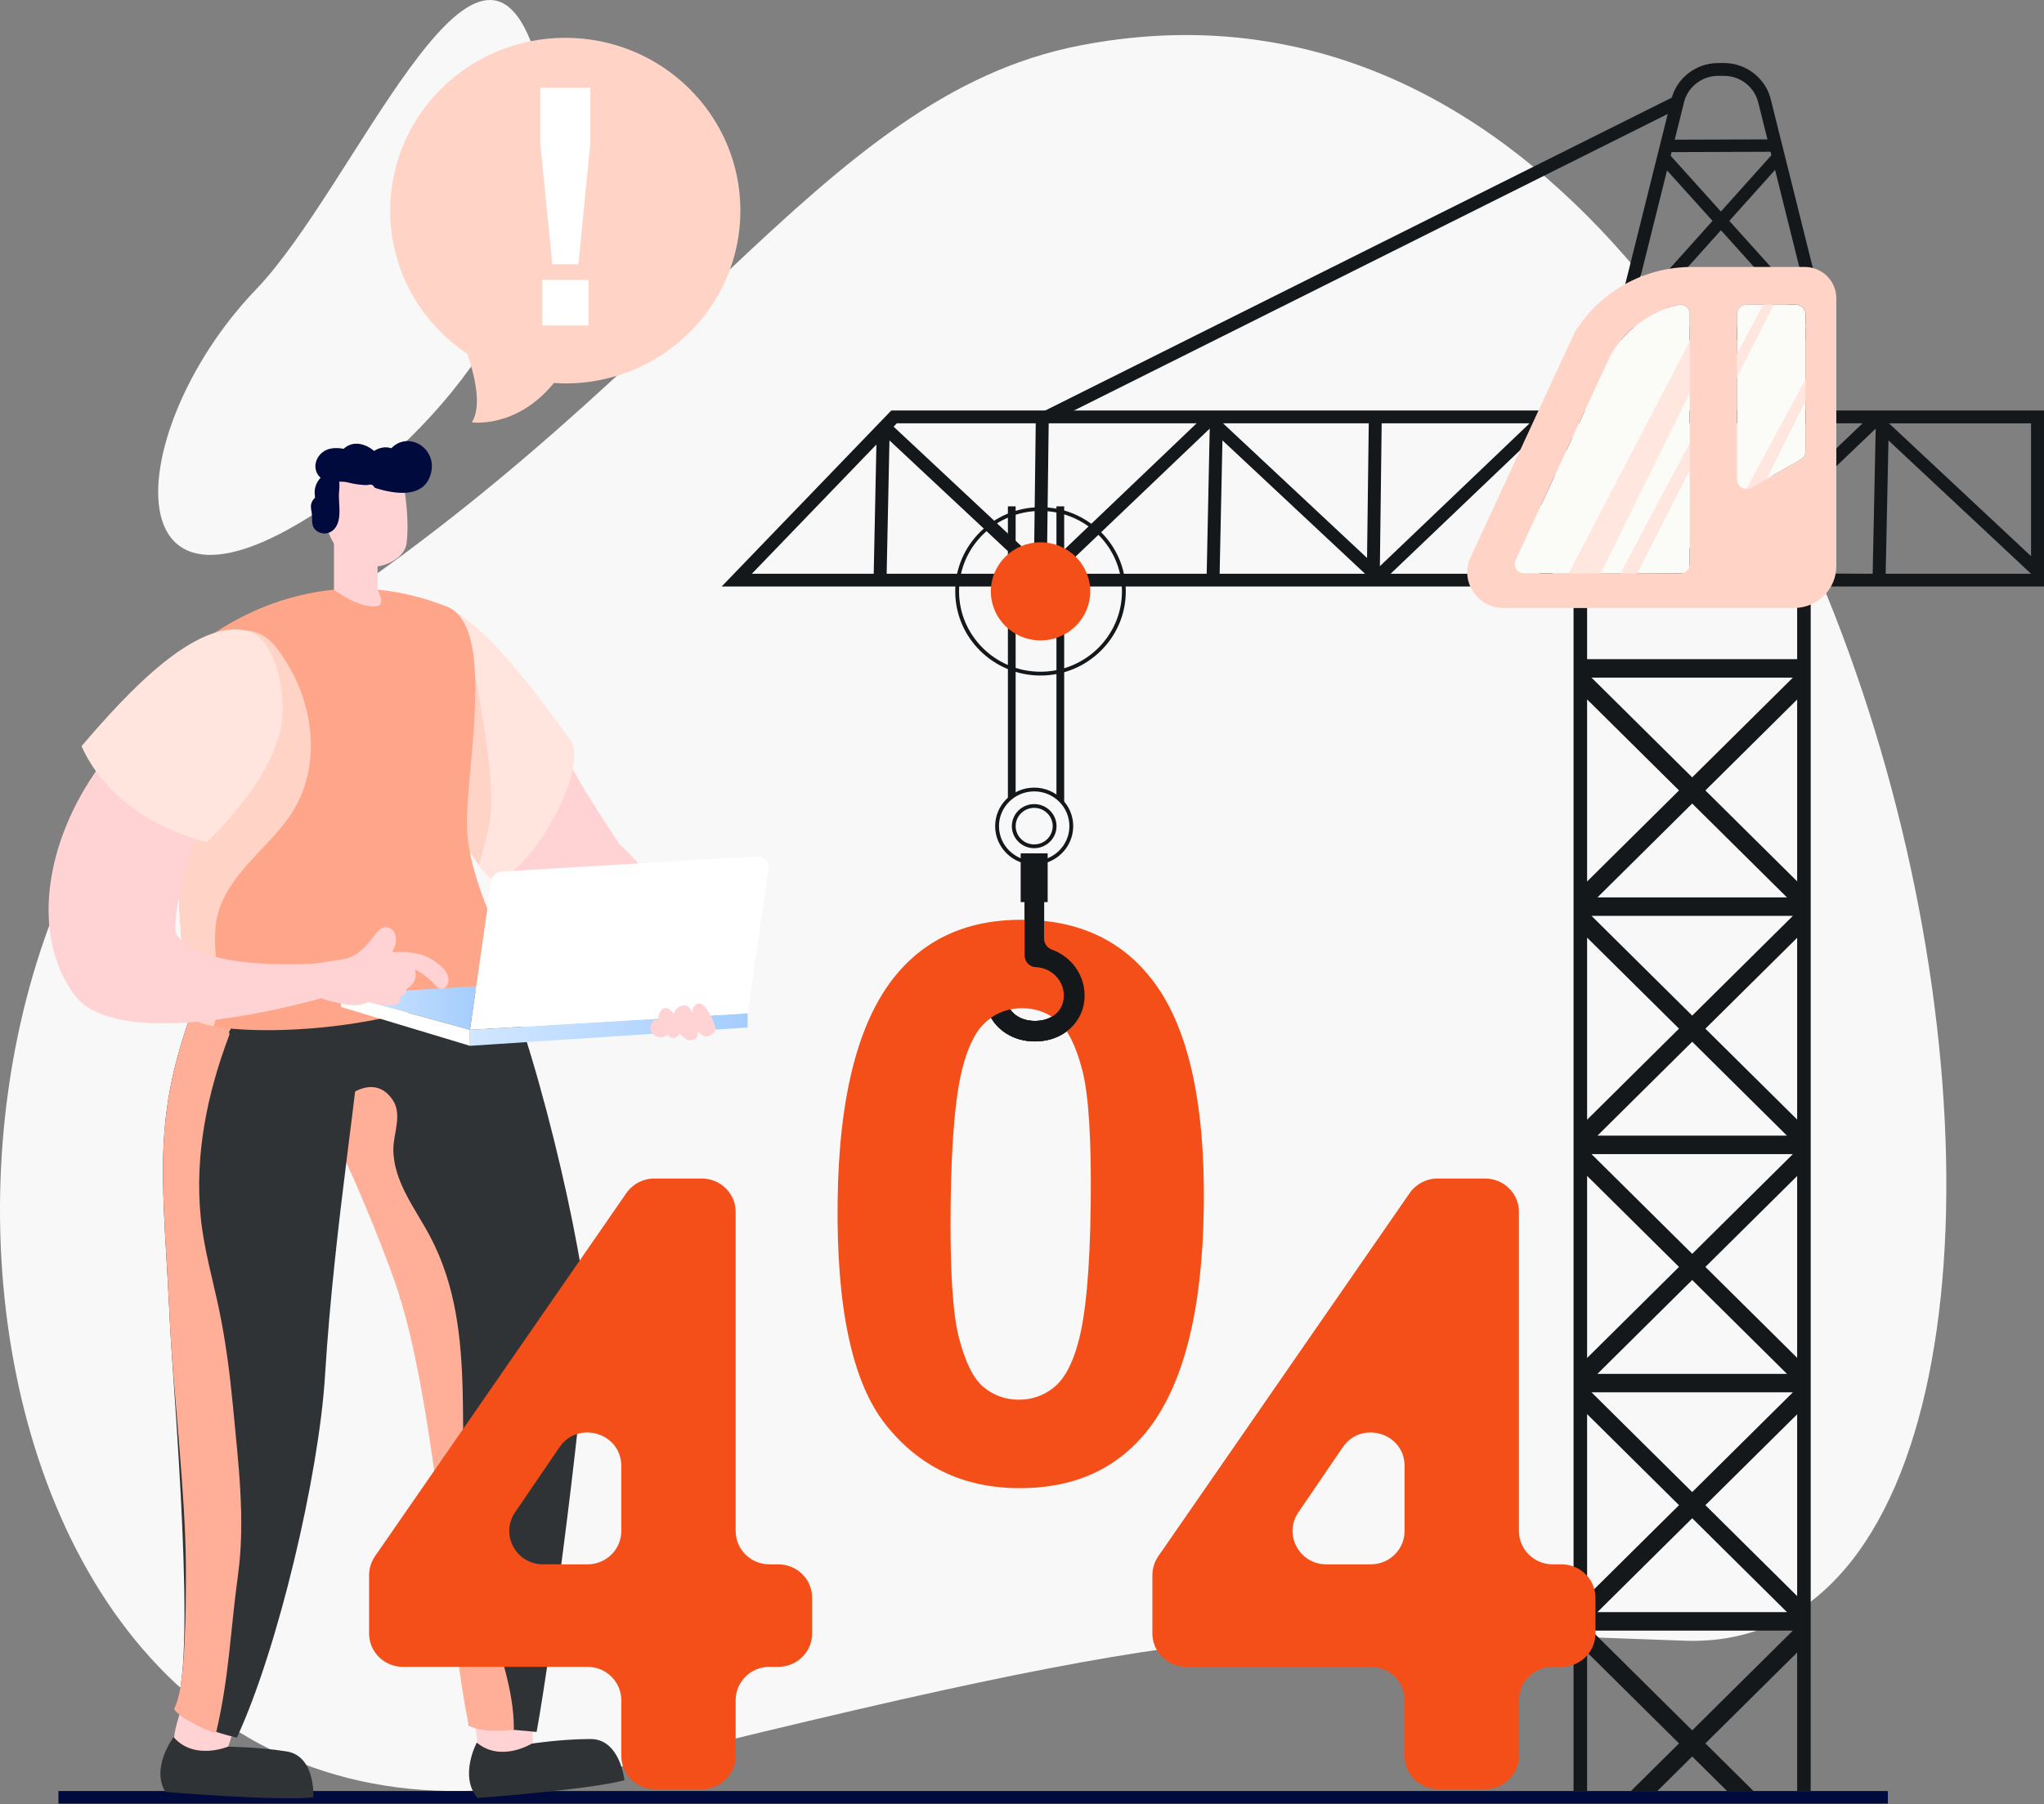 <svg width="700" height="618" viewBox="0 0 700 618" fill="none" xmlns="http://www.w3.org/2000/svg">
<rect x="0" y="0" width="700" height="618" fill="#808080" stroke="none"/>
<path d="M369.79 15.593C279.507 33.149 233.413 134.087 88.023 223.908C-57.367 313.729 -25.358 664.454 204.266 607.248C423.324 552.678 433.467 556.988 576.931 562.024C756.499 568.333 655.499 -39.971 369.79 15.593Z" fill="#F8F8F8"/>
<path d="M124.932 163.556C167.306 130.275 202.592 72.183 182.529 16.21C162.466 -39.763 121.03 64.42 87.7 99.124C39.458 149.344 36.262 233.214 124.942 163.556H124.932Z" fill="#F8F8F8"/>
<path d="M646.537 613.517H20.021V617.827H646.537V613.517Z" fill="#000A3D"/>
<path d="M180.246 581.868C178.532 580.216 162.653 583.699 162.613 584.664C162.481 587.64 163.107 598.916 164.831 600.21C166.494 601.464 182.534 599.464 182.494 596.597C182.464 594.119 181.899 583.46 180.246 581.868Z" fill="#FFD2D4"/>
<path d="M163.277 596.936C163.277 596.936 157.158 608.321 163.489 615.905C163.489 615.905 202.395 613.019 213.848 609.804C213.848 609.804 212.396 595.692 202.244 595.702C192.081 595.722 182.11 597.274 182.11 597.274C182.11 597.274 171.524 603.833 163.277 596.926V596.936Z" fill="#303335"/>
<path d="M80.968 585.411C79.99 583.251 63.93 580.733 63.526 581.619C62.296 584.346 58.687 595.055 59.806 596.886C60.885 598.658 76.542 602.609 77.57 599.931C78.457 597.613 81.906 587.501 80.968 585.411Z" fill="#FFD2D4"/>
<path d="M59.454 595.055C59.454 595.055 51.58 605.336 56.611 613.815C56.611 613.815 95.487 617.05 107.313 615.676C107.313 615.676 108.15 601.514 98.118 599.942C88.087 598.359 77.985 598.339 77.985 598.339C77.985 598.339 66.481 603.156 59.454 595.045V595.055Z" fill="#303335"/>
<path d="M225.511 321.153C223.162 324.02 211.649 329.165 208.493 328.697C187.331 325.662 175.889 307.648 167.571 299.139C166.139 297.695 164.859 296.203 163.72 294.69C158.034 287.235 155.614 279.303 154.626 272.675C153.638 265.937 154.112 261.23 154.112 261.23C154.112 261.23 142.306 203.446 154.475 208.989C166.724 214.602 181.978 239.473 193.129 258.483C193.461 259.02 193.754 259.568 194.076 260.075C194.772 261.269 195.437 262.424 196.093 263.509C197.817 266.475 199.43 269.261 200.892 271.66C204.047 276.945 212.062 289.067 212.062 289.067C212.062 289.067 235.25 309.39 225.501 321.153H225.511Z" fill="#FFD2D4"/>
<path d="M111.235 382.053C112.424 384.7 113.735 387.487 115.056 390.343C124.2 409.92 135.35 432.721 137.095 444.803C158.125 468.43 155.877 516.709 157.42 543.392C158.629 565.268 160.021 589.173 160.616 591.134C160.656 591.204 183.773 593.274 183.773 593.274C189.046 564.461 200.913 472.212 200.913 452.168C200.913 432.123 182.241 350.792 167.784 324.418C154.032 299.348 108.432 349.18 103.189 355.838C101.183 358.396 105.276 368.876 111.245 382.043L111.235 382.053Z" fill="#303335"/>
<path d="M111.236 382.052C112.426 384.699 113.737 387.486 115.057 390.342C124.202 409.919 133.527 433.118 137.096 444.802C149.85 486.593 154.518 565.088 160.617 591.123C162.603 592.258 166.334 593.383 175.962 592.557C176.274 573.239 164.559 550.179 161.202 531.488C154.729 495.789 164.973 457.084 147.329 423.613C142.379 414.228 134.697 404.754 134.707 393.686C134.707 388.213 137.903 381.783 134.425 376.698C128.244 367.641 118.052 374.598 113.555 381.365C112.991 381.186 112.365 381.186 111.801 381.614C111.63 381.773 111.418 381.893 111.246 382.042L111.236 382.052Z" fill="#FFAF97"/>
<path d="M154.11 261.229C154.11 261.229 153.637 265.937 154.625 272.675C155.774 280.507 158.869 291.047 166.945 300.014C175.181 309.16 203.34 264.573 195.254 253.377C182.944 236.318 166.521 214.503 154.473 208.999C142.295 203.455 154.11 261.239 154.11 261.239V261.229Z" fill="#FFE5DD"/>
<path d="M153.919 220.743C153.919 220.743 161.995 224.674 163.83 236.896C165.665 249.117 170.333 271.819 167.177 284.389C164.677 294.381 164.031 296.262 163.951 296.262C163.951 296.262 163.941 296.262 163.931 296.262L156.722 285.702C156.722 285.702 148.999 273.968 150.189 271.182C151.379 268.395 153.919 220.753 153.919 220.753V220.743Z" fill="#FFD4C6"/>
<path d="M59.585 585.411C65.341 591.9 81.129 595.214 81.129 595.214C95.173 564.839 109.187 505.562 111.304 471.236C114.591 417.921 123.866 365.889 123.453 351.916C123.372 349.667 123.342 348.473 123.342 348.473C109.359 333.345 92.33 325.164 82.339 324.507C78.397 324.238 75.574 325.144 74.435 327.234C70.755 334.091 67.932 340.401 65.785 346.313C65.563 346.9 65.371 347.497 65.18 348.084C51.892 385.277 55.955 405.182 58.193 453.252C59.282 475.934 67.932 572.732 59.575 585.401L59.585 585.411Z" fill="#303335"/>
<path d="M59.582 585.411C61.125 588.387 73.798 594.478 74.06 593.273C78.546 574.005 78.829 559.047 81.51 539.48C84.111 520.531 81.571 500.865 79.806 481.955C78.748 470.878 77.357 459.821 75.088 448.883C72.87 438.194 69.785 427.734 68.737 416.876C66.629 395.667 70.955 374.598 78.435 354.782C78.657 354.225 78.597 353.757 78.365 353.409C79.242 352.643 79.464 351.249 78.143 350.662C73.515 348.512 69.18 347.756 65.188 348.104C51.9 385.297 55.963 405.202 58.201 453.272C59.29 475.954 63.524 511.374 63.655 536.395C63.867 577.927 60.752 582.863 59.582 585.421V585.411Z" fill="#FFAF97"/>
<path d="M174.377 333.295C173.833 334.997 167.633 338.072 158.539 341.297C148.376 344.85 134.584 348.542 120.762 350.642C102.06 353.498 83.248 353.429 73.196 351.548C69.093 350.791 66.451 349.706 65.826 348.393C63.881 344.262 61.421 319.471 60.614 292.749C60.463 287.573 60.352 282.318 60.352 277.173C60.201 250.311 62.116 225.141 68.276 220.474C69.668 219.389 71.281 218.264 73.075 217.07C75.757 215.259 78.872 213.378 82.391 211.566C87.895 208.71 94.348 206.063 101.577 204.251C112.687 201.395 125.632 200.449 139.867 203.674C139.867 203.674 139.867 203.714 139.908 203.714C143.356 204.47 146.874 205.485 150.473 206.829C151.31 207.117 152.157 207.446 153.044 207.774C165.072 212.552 163.348 238.408 161.402 260.094C160.525 270.156 159.608 279.313 159.971 285.035C160.122 286.956 160.333 288.877 160.707 290.758C163.419 306.722 172.371 321.68 174.388 333.295H174.377Z" fill="#FFA68A"/>
<path d="M129.3 190.387V202.002C129.3 202.002 132.083 207.038 129.3 207.585C123.191 208.79 114.369 202.012 114.369 202.012V184.287L129.3 190.397V190.387Z" fill="#FFD2D4"/>
<path d="M137.787 163.785C137.787 163.785 140.439 175.777 139.259 186.068C138.422 193.373 122.967 199.474 114.8 186.904C106.624 174.324 113.429 159.833 113.429 159.833L137.787 163.795V163.785Z" fill="#FFD2D4"/>
<path d="M99.006 279.89C111.295 262.364 107.484 237.96 94.237 221.349C89.72 215.667 83.53 215.776 82.643 216.095C83.379 216.383 91.999 221.349 91.444 222.434C84.508 236.557 76.735 250.132 68.085 263.309C64.969 268.056 62.398 272.545 60.342 277.173C60.342 282.318 60.453 287.563 60.604 292.748C61.41 319.471 63.87 344.262 65.816 348.393C66.441 349.696 69.083 350.781 73.186 351.548C76.816 340.54 72.49 327.512 73.952 316.425C76.009 300.969 90.608 291.803 99.006 279.9V279.89Z" fill="#FFD4C6"/>
<path d="M134.02 153.543C132.125 152.936 130.058 153.215 128.122 154.479C125.108 151.911 120.833 150.816 117.688 153.742C114.522 153.145 111.205 153.424 109.138 156.32C107.475 158.659 107.616 161.734 109.794 163.645C108.342 165.218 107.525 167.318 107.807 169.477C107.868 169.975 107.828 170.403 107.888 170.492C107.586 170.841 107.223 171.169 106.991 171.577C106.235 172.971 106.457 174.016 106.719 175.489C107.152 177.947 106.164 180.574 108.886 182.137C111.145 183.441 113.796 182.565 115.087 180.415C117.032 177.191 115.933 172.642 116.075 169.109C116.125 167.945 116.407 166.312 116.135 164.989C117.143 164.979 118.151 164.999 119.109 165.257C121.287 165.825 122.809 166.004 125.057 166.163C126.056 166.233 126.58 165.815 127.437 166.094C127.911 166.253 128.092 167.019 128.647 167.198C135.23 169.248 145.443 170.94 147.621 161.963C149.677 153.474 139.837 147.522 134.02 153.543Z" fill="#000A3D"/>
<path d="M25.327 340.6C40.913 362.187 110.095 341.904 110.095 341.904L109.117 329.961C109.117 329.961 68.427 333.235 60.331 319.889C58.859 317.471 63.164 289.743 70.715 282.577C74.093 279.393 77.641 276.238 80.726 273.6C88.207 267.151 93.601 258.542 95.285 248.868C96.928 239.603 95.577 231.78 93.308 225.659C90.153 217.15 79.264 214.433 72.147 220.155C58.466 231.163 36.417 259.398 35.872 260.085C16.324 285.314 9.69 318.944 25.327 340.6Z" fill="#FFD2D4"/>
<path d="M70.768 288.509C73.883 285.573 93.472 266.614 96.476 247.764C97.838 239.194 95.156 218.503 84.338 216.025C67.017 212.064 43.88 236.876 27.92 255.606C35.249 271.918 51.32 283.334 70.768 288.499V288.509Z" fill="#FFE5DD"/>
<path d="M163.088 337.843L116.953 340.6L160.94 352.772L163.088 337.843Z" fill="url(#paint0_linear_1027_9249)"/>
<path d="M116.951 340.6L116.719 344.9L160.958 358.246L160.938 352.772L116.951 340.6Z" fill="white"/>
<path d="M256.05 347.099L160.938 352.772L160.958 358.246L256.019 351.976L256.05 347.099Z" fill="url(#paint1_linear_1027_9249)"/>
<path d="M256.049 347.099L160.947 352.772L168.277 301.776C168.509 300.004 169.981 298.66 171.775 298.551L259.235 293.336C261.594 293.197 263.5 295.217 263.197 297.526L256.059 347.109L256.049 347.099Z" fill="white"/>
<path d="M144.685 327.174C141.791 326.219 138.615 325.98 135.43 326.189C135.036 326.08 134.663 326.08 134.28 326.01C134.492 325.672 134.744 325.343 134.905 324.985C135.944 322.736 136.105 318.944 133.282 317.819C130.308 316.625 128.413 320.377 126.89 322.188C125.106 324.308 123.049 326.388 120.579 327.672C118.059 328.707 115.296 328.896 112.614 329.354C110.699 329.682 107.533 329.782 106.353 331.653C105.416 333.146 105.406 336.251 105.819 337.933C106.343 340.053 108.219 341.048 110.094 341.894C111.294 342.432 113.179 343.049 115.135 343.347C118.22 344.233 121.436 344.79 124.581 343.905C125.267 343.715 125.892 343.437 126.517 343.148C129.29 344.283 132.254 344.661 135.319 344.193C136.78 343.964 137.224 342.591 136.831 341.506C137.446 341.327 138.021 341.048 138.464 340.6C139.009 340.053 139.19 339.396 139.22 338.729C139.825 338.401 140.38 338.003 140.773 337.595C142.446 335.873 142.699 333.743 142.073 332.071C144.937 333.425 147.417 335.614 149.655 338.023C150.794 339.237 152.538 338.759 153.194 337.356C155.301 332.798 148.294 328.379 144.705 327.184L144.685 327.174Z" fill="#FFD2D4"/>
<path d="M222.79 351.578C222.961 350.692 223.808 349.149 225.139 349.398C225.3 349.428 225.441 349.488 225.572 349.567C225.471 348.96 225.471 348.333 225.623 347.716C225.945 346.412 227.236 344.492 229.05 345.586C229.766 346.014 230.311 346.641 230.754 347.358C231.016 346.193 231.742 345.178 233.224 344.631C235.382 343.825 236.4 345.178 236.975 346.751C237.328 345.168 238.275 342.879 240.372 344.024C241.552 344.661 242.338 346.183 242.943 347.189C243.82 348.642 244.465 350.164 244.939 351.747C244.949 351.807 244.949 351.866 244.949 351.926C245.111 352.085 245.191 352.324 245.08 352.593C244.425 354.255 242.379 355.997 240.362 354.494C239.858 354.116 239.374 353.658 238.941 353.15C239.082 354.643 238.729 355.947 237.076 356.275C235.331 356.614 233.859 355.409 232.781 353.946C232.771 353.976 232.76 354.016 232.74 354.046C232.277 354.713 231.662 355.608 230.593 355.599C229.756 355.599 229.05 355.001 228.466 354.394C228.435 354.573 228.355 354.733 228.193 354.822C225.471 356.295 222.275 354.205 222.779 351.568L222.79 351.578Z" fill="#FFD2D4"/>
<path d="M104.177 331.693L112.111 330.996V341.118C112.111 341.118 109.883 340.252 106.778 341.287C103.673 342.322 104.177 331.703 104.177 331.703V331.693Z" fill="#FFD2D4"/>
<path d="M212.775 601.474V582.405C212.775 576.095 207.593 570.979 201.201 570.979H137.978C131.586 570.979 126.404 565.864 126.404 559.554V539.549C126.404 537.25 127.11 535.001 128.421 533.1L214.52 408.684C216.677 405.569 220.256 403.708 224.077 403.708H240.359C246.751 403.708 251.933 408.824 251.933 415.133V524.441C251.933 530.751 257.115 535.867 263.507 535.867H266.552C272.944 535.867 278.126 540.982 278.126 547.292V559.544C278.126 565.854 272.944 570.969 266.552 570.969H263.507C257.115 570.969 251.933 576.085 251.933 582.395V601.464C251.933 607.773 246.751 612.889 240.359 612.889H224.349C217.957 612.889 212.775 607.773 212.775 601.464V601.474ZM212.775 524.441V502.138C212.775 490.852 197.975 486.403 191.593 495.758L176.39 518.062C171.218 525.656 176.733 535.867 185.998 535.867H201.201C207.593 535.867 212.775 530.751 212.775 524.441Z" fill="#F44E19"/>
<path d="M573.447 32.981L355.408 141.896L357.411 145.803L575.449 36.889L573.447 32.981Z" fill="#15181B"/>
<path d="M305.234 140.615L247.133 200.917H358.134L358.426 201.196V200.917H538.891V613.517H543.529V566.014L575.004 597.205L558.541 613.517H567.584L579.521 601.683L591.458 613.517H600.501L584.037 597.205L615.463 566.063V613.517H620.1V200.917H699.999V140.615H305.234ZM299.216 196.538H257.487L300.143 152.27L299.216 196.538ZM303.652 196.538L304.609 150.856L353.446 196.538H303.652ZM354.111 191.124L306.031 146.149L307.14 144.994H354.706L354.121 191.114L354.111 191.124ZM587.213 145.004H637.874L586.588 193.95L587.203 145.004H587.213ZM582.777 145.004L582.192 191.124L532.872 145.004H582.777ZM359.142 145.004H409.803L358.517 193.95L359.142 145.004ZM413.251 196.538H362.197L414.29 146.816L413.251 196.538ZM417.687 196.538L418.645 150.856L467.481 196.538H417.687ZM468.157 191.124L418.847 145.004H468.752L468.167 191.124H468.157ZM473.178 145.004H523.839L472.563 193.95L473.178 145.004ZM527.297 196.538H476.243L528.335 146.816L527.297 196.538ZM531.733 196.538L532.691 150.856L581.245 196.269L531.743 196.538H531.733ZM545.041 476.939H614.001L579.521 511.106L545.041 476.939ZM611.974 552.229H547.067L579.521 520.073L611.974 552.229ZM547.067 470.619L579.521 438.463L611.974 470.619H547.067ZM543.529 465.175V402.793L575.004 433.984L543.529 465.175ZM545.041 395.339H614.001L579.521 429.505L545.041 395.339ZM543.529 383.565V321.183L575.004 352.364L543.529 383.555V383.565ZM547.067 389.019L579.521 356.852L611.974 389.019H547.067ZM545.041 313.728H614.001L579.521 347.895L545.041 313.728ZM547.067 307.409L579.521 275.252L611.974 307.409H547.067ZM545.041 232.118H614.001L579.521 266.285L545.041 232.118ZM575.004 270.764L543.529 301.955V239.573L575.004 270.764ZM543.529 484.403L575.004 515.594L543.529 546.785V484.403ZM579.521 592.726L545.041 558.559H614.001L579.521 592.726ZM615.463 546.736L584.037 515.594L615.463 484.463V546.736ZM615.463 465.125L584.037 433.984L615.463 402.843V465.125ZM615.463 383.515L584.037 352.374L615.463 321.243V383.515ZM615.463 301.905L584.037 270.764L615.463 239.622V301.905ZM615.463 225.798H543.529V200.927H615.463V225.798ZM641.333 196.548L590.55 196.279L642.361 146.826L641.322 196.548H641.333ZM695.563 196.548H645.779L646.736 150.866L695.573 196.548H695.563ZM695.563 190.517L646.918 145.014H695.563V190.517Z" fill="#15181B"/>
<path d="M606.549 34.502C604.946 27.028 598.171 21.594 590.428 21.594H588.392C580.649 21.594 573.874 27.018 572.291 34.422L551.805 116.53H627.015L606.549 34.502ZM619.918 106.409L592.233 75.665L607.9 58.199L619.928 106.409H619.918ZM576.626 35.408C577.796 29.944 582.746 25.983 588.402 25.983H590.438C596.094 25.983 601.044 29.944 602.234 35.487L605.289 47.739L573.531 47.848L576.636 35.408H576.626ZM572.462 52.108L606.347 51.989L606.64 53.173L589.349 72.461L572.15 53.362L572.462 52.108ZM570.9 58.378L586.476 75.665L558.933 106.369L570.9 58.378ZM559.497 112.161L589.36 78.87L619.333 112.161H559.497Z" fill="#15181B"/>
<path d="M618.307 107.523V154.638C618.307 155.773 617.692 156.828 616.684 157.405L599.717 167.079C597.559 168.303 594.867 166.78 594.867 164.312V107.523C594.867 105.762 596.319 104.338 598.103 104.338H615.071C616.856 104.338 618.318 105.762 618.318 107.523H618.307Z" fill="#FBFBF7"/>
<path d="M578.677 107.533V193.213C578.677 194.975 577.225 196.398 575.441 196.398H521.967C519.607 196.398 518.045 194 519.023 191.88L551.708 121.297C556.83 112.788 565.127 106.806 574.614 104.447C576.671 103.93 578.687 105.443 578.687 107.533H578.677Z" fill="#FBFBF7"/>
<path d="M582.156 110.22L534.973 200.688L546.768 199.345L586.692 118.282L582.156 110.22Z" fill="#FFE7E0"/>
<path d="M606.876 98.576L549.943 205.843L557.424 202.927L607.107 105.075L606.876 98.576Z" fill="#FFE7E0"/>
<path d="M622.008 123.129L587.367 187.263L594.858 184.347L622.23 129.628L622.008 123.129Z" fill="#FFE7E0"/>
<path d="M618.025 91.45H579.371C562.898 91.45 547.644 100.009 539.216 113.992L503.617 190.905C499.846 199.036 505.875 208.282 514.928 208.282H614.335C614.476 208.282 614.597 208.282 614.718 208.262C622.572 208.073 628.883 201.713 628.883 193.92V102.159C628.883 96.237 624.024 91.44 618.025 91.44V91.45ZM578.686 193.214C578.686 194.975 577.234 196.399 575.45 196.399H521.976C519.616 196.399 518.054 194 519.032 191.88L551.717 121.297C556.839 112.788 565.136 106.807 574.623 104.448C576.68 103.93 578.696 105.443 578.696 107.533V193.214H578.686ZM618.307 154.648C618.307 155.783 617.693 156.838 616.684 157.415L599.717 167.089C597.559 168.313 594.867 166.79 594.867 164.322V107.533C594.867 105.771 596.319 104.348 598.104 104.348H615.071C616.856 104.348 618.318 105.771 618.318 107.533V154.648H618.307Z" fill="#FFD4C6"/>
<path d="M347.821 272.147L345.17 273.302V173.449H347.821V272.147Z" fill="#15181B"/>
<path d="M364.446 274.874L361.795 273.302V173.449H364.446V274.874Z" fill="#15181B"/>
<path d="M358.792 292.321H349.547V309.021H358.792V292.321Z" fill="#15181B"/>
<path d="M354.173 296.192C346.803 296.192 340.805 290.271 340.805 282.995C340.805 275.72 346.803 269.798 354.173 269.798C361.543 269.798 367.542 275.72 367.542 282.995C367.542 290.271 361.543 296.192 354.173 296.192ZM354.173 271.092C347.529 271.092 342.115 276.437 342.115 282.995C342.115 289.554 347.529 294.898 354.173 294.898C360.817 294.898 366.231 289.564 366.231 282.995C366.231 276.427 360.817 271.092 354.173 271.092ZM354.173 290.549C349.949 290.549 346.521 287.165 346.521 282.995C346.521 278.825 349.959 275.441 354.173 275.441C358.387 275.441 361.825 278.835 361.825 282.995C361.825 287.155 358.387 290.549 354.173 290.549ZM354.173 276.735C350.675 276.735 347.832 279.542 347.832 282.995C347.832 286.449 350.675 289.255 354.173 289.255C357.672 289.255 360.515 286.449 360.515 282.995C360.515 279.542 357.672 276.735 354.173 276.735Z" fill="#15181B"/>
<path d="M360.293 325.294C358.66 324.706 357.581 323.214 357.581 321.502V307.887H350.927V327.374C350.927 329.543 352.711 331.305 354.919 331.305C357.531 331.434 359.88 332.559 361.594 334.311C363.287 336.062 364.336 338.441 364.336 341.048C364.336 344.233 362.753 346.811 360.162 348.314C359.053 348.951 357.742 349.398 356.301 349.588C355.696 349.677 355.081 349.717 354.446 349.717C353.81 349.717 353.185 349.677 352.59 349.588C351.149 349.388 349.848 348.951 348.739 348.314C346.178 346.831 344.616 344.313 344.565 341.198C344.525 339.297 343.103 337.635 341.188 337.535C339.131 337.426 337.438 339.038 337.438 341.038C337.438 345.497 339.242 349.388 342.247 352.185C342.942 352.822 343.678 353.399 344.475 353.907C347.247 355.698 350.655 356.733 354.446 356.733C358.236 356.733 361.644 355.698 364.416 353.907C365.213 353.399 365.959 352.822 366.645 352.185C369.659 349.388 371.454 345.497 371.454 341.038C371.454 333.803 366.806 327.632 360.303 325.284L360.293 325.294Z" fill="#15181B"/>
<path d="M356.34 231.402C340.229 231.402 327.133 218.464 327.133 202.57C327.133 186.676 340.239 173.737 356.34 173.737C372.441 173.737 385.547 186.676 385.547 202.57C385.547 218.464 372.441 231.402 356.34 231.402ZM356.34 175.021C340.955 175.021 328.443 187.372 328.443 202.56C328.443 217.747 340.955 230.098 356.34 230.098C371.725 230.098 384.236 217.747 384.236 202.56C384.236 187.372 371.725 175.021 356.34 175.021Z" fill="#15181B"/>
<path d="M373.36 202.569C373.36 193.294 365.748 185.77 356.352 185.77C346.956 185.77 339.334 193.294 339.334 202.569C339.334 211.845 346.946 219.369 356.352 219.369C365.758 219.369 373.36 211.845 373.36 202.569Z" fill="#F44E19"/>
<path d="M360.293 325.294C358.66 324.706 357.581 323.214 357.581 321.502V307.887H350.927V327.374C350.927 329.543 352.711 331.305 354.919 331.305C357.531 331.434 359.88 332.559 361.594 334.311C363.287 336.062 364.336 338.441 364.336 341.048C364.336 344.233 362.753 346.811 360.162 348.314C359.053 348.951 357.742 349.398 356.301 349.588C355.696 349.677 355.081 349.717 354.446 349.717C353.81 349.717 353.185 349.677 352.59 349.588C351.149 349.388 349.848 348.951 348.739 348.314C346.178 346.831 344.616 344.313 344.565 341.198C344.525 339.297 343.103 337.635 341.188 337.535C339.131 337.426 337.438 339.038 337.438 341.038C337.438 345.497 339.242 349.388 342.247 352.185C342.942 352.822 343.678 353.399 344.475 353.907C347.247 355.698 350.655 356.733 354.446 356.733C358.236 356.733 361.644 355.698 364.416 353.907C365.213 353.399 365.959 352.822 366.645 352.185C369.659 349.388 371.454 345.497 371.454 341.038C371.454 333.803 366.806 327.632 360.303 325.284L360.293 325.294Z" fill="#15181B"/>
<path d="M350.737 315.062C369.449 315.281 383.987 322.049 394.371 335.355C406.741 351.11 412.7 377.066 412.266 413.223C411.823 449.291 405.179 475.148 392.344 490.773C381.728 503.651 367.079 509.981 348.367 509.762C329.575 509.543 314.503 502.228 303.181 487.827C291.849 473.426 286.405 447.937 286.858 411.342C287.302 375.444 293.936 349.687 306.78 334.051C317.396 321.173 332.055 314.843 350.767 315.062H350.737ZM350.364 345.367C345.887 345.318 341.865 346.681 338.326 349.458C334.777 352.235 331.985 357.251 329.968 364.516C327.296 373.941 325.835 389.835 325.562 412.198C325.29 434.571 326.238 449.948 328.426 458.348C330.613 466.748 333.416 472.351 336.854 475.167C340.292 477.984 344.254 479.417 348.73 479.467C353.207 479.517 357.219 478.163 360.768 475.386C364.317 472.61 367.1 467.594 369.126 460.328C371.788 450.993 373.26 435.149 373.532 412.775C373.804 390.402 372.846 375.026 370.669 366.626C368.481 358.236 365.678 352.603 362.24 349.746C358.802 346.89 354.85 345.427 350.374 345.377L350.364 345.367Z" fill="#F44E19"/>
<path d="M371.442 341.038C371.442 345.517 369.627 349.398 366.633 352.205C366.21 352.593 365.756 352.951 365.302 353.28C365 353.519 364.697 353.728 364.395 353.937C361.643 355.728 358.225 356.743 354.414 356.743C350.603 356.743 347.215 355.728 344.463 353.937C343.646 353.429 342.921 352.832 342.225 352.205C341.106 351.16 340.168 349.995 339.412 348.682C341.439 347.278 343.616 346.323 345.975 345.815C346.671 346.831 347.609 347.667 348.728 348.323C349.817 348.95 351.117 349.398 352.569 349.607C353.174 349.697 353.779 349.727 354.414 349.727C355.049 349.727 355.684 349.697 356.289 349.607C357.741 349.398 359.041 348.95 360.161 348.323C360.191 348.323 360.191 348.294 360.221 348.294C362.762 346.801 364.334 344.203 364.334 341.038C364.334 338.441 363.276 336.082 361.582 334.32C359.858 332.559 357.499 331.454 354.898 331.305C352.69 331.305 350.905 329.543 350.905 327.364V307.896H357.559V321.511C357.559 323.213 358.648 324.706 360.281 325.303C366.784 327.662 371.442 333.813 371.442 341.038Z" fill="#15181B"/>
<path d="M481.023 601.474V582.405C481.023 576.095 475.841 570.979 469.449 570.979H406.226C399.834 570.979 394.652 565.864 394.652 559.554V539.549C394.652 537.25 395.358 535.001 396.669 533.1L482.768 408.684C484.925 405.569 488.504 403.708 492.325 403.708H508.607C514.999 403.708 520.181 408.824 520.181 415.133V524.441C520.181 530.751 525.363 535.867 531.755 535.867H534.81C541.202 535.867 546.384 540.982 546.384 547.292V559.544C546.384 565.854 541.202 570.969 534.81 570.969H531.755C525.363 570.969 520.181 576.085 520.181 582.395V601.464C520.181 607.773 514.999 612.889 508.607 612.889H492.597C486.205 612.889 481.023 607.773 481.023 601.464V601.474ZM481.023 524.441V502.138C481.023 490.852 466.223 486.403 459.841 495.758L444.638 518.062C439.466 525.656 444.981 535.867 454.246 535.867H469.449C475.841 535.867 481.023 530.751 481.023 524.441Z" fill="#F44E19"/>
<path d="M193.592 12.955C160.473 12.955 133.625 39.458 133.625 72.152C133.625 92.584 144.11 110.598 160.06 121.237C162.681 128.99 165.06 139.301 161.582 144.666C161.582 144.666 176.906 146.925 189.72 131.16C191.001 131.24 192.281 131.349 193.592 131.349C226.711 131.349 253.559 104.846 253.559 72.152C253.559 39.458 226.711 12.955 193.592 12.955Z" fill="#FFD4C6"/>
<path d="M189.145 90.494L185.031 49.131V30.013H202.15V49.131L198.097 90.494H189.145ZM185.707 111.513V95.888H201.535V111.513H185.707Z" fill="white"/>
<defs>
<linearGradient id="paint0_linear_1027_9249" x1="116.953" y1="345.308" x2="163.088" y2="345.308" gradientUnits="userSpaceOnUse">
<stop stop-color="#D1E7FF"/>
<stop offset="1" stop-color="#A5CDFE"/>
</linearGradient>
<linearGradient id="paint1_linear_1027_9249" x1="160.938" y1="352.673" x2="256.05" y2="352.673" gradientUnits="userSpaceOnUse">
<stop stop-color="#D1E7FF"/>
<stop offset="1" stop-color="#A5CDFE"/>
</linearGradient>
</defs>
</svg>
